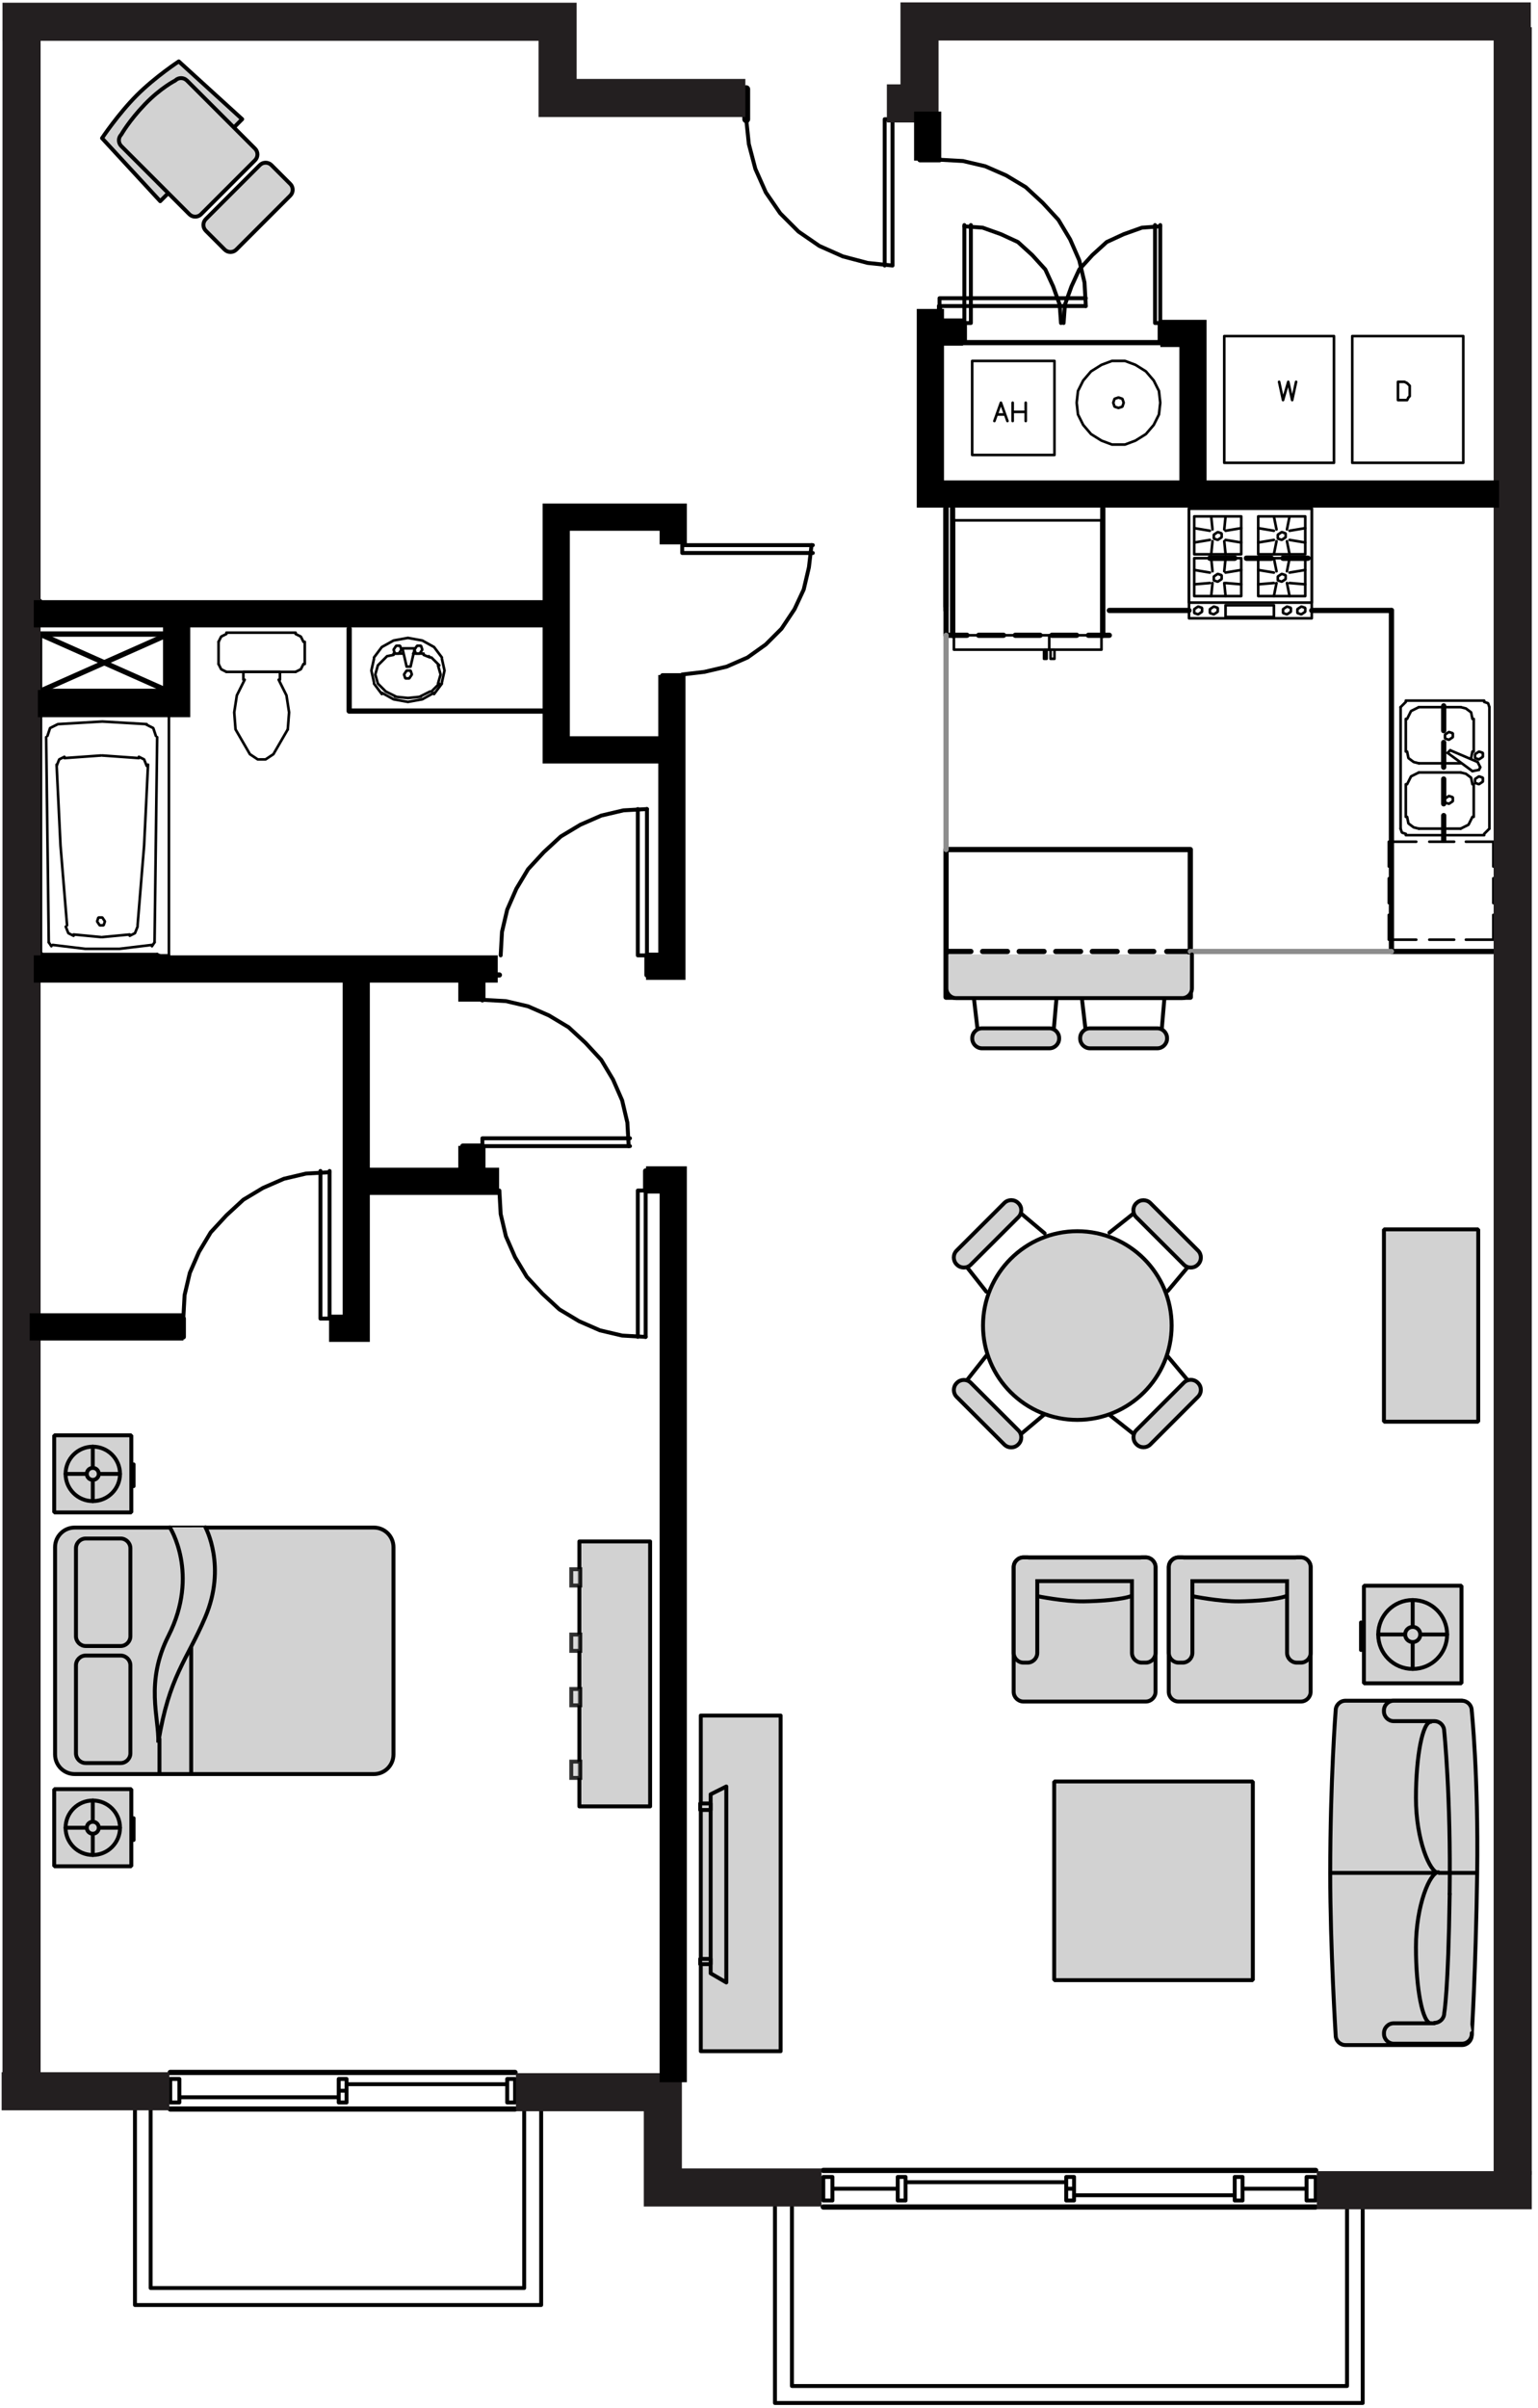 <?xml version="1.0" encoding="UTF-8"?><svg xmlns="http://www.w3.org/2000/svg" viewBox="0 0 282.61 442.36"><defs><style>.cls-1,.cls-2,.cls-3,.cls-4,.cls-5,.cls-6,.cls-7,.cls-8,.cls-9{fill:none;}.cls-1,.cls-2,.cls-4,.cls-10,.cls-11,.cls-5,.cls-6,.cls-7,.cls-8,.cls-12,.cls-13,.cls-14{stroke:#000;}.cls-1,.cls-2,.cls-4,.cls-5,.cls-6,.cls-8,.cls-9,.cls-12,.cls-13,.cls-14{stroke-linecap:round;}.cls-1,.cls-2,.cls-10,.cls-11,.cls-12,.cls-13,.cls-14{stroke-width:.72px;}.cls-1,.cls-4,.cls-6,.cls-8,.cls-9,.cls-14{stroke-linejoin:round;}.cls-2,.cls-5,.cls-13{stroke-linejoin:bevel;}.cls-3{stroke:#231f20;stroke-width:7px;}.cls-4{stroke-width:1.44px;}.cls-10{opacity:.8;}.cls-10,.cls-11,.cls-12,.cls-13,.cls-14{fill:#d2d2d2;}.cls-5,.cls-6{stroke-width:.48px;}.cls-7{stroke-width:5px;}.cls-8,.cls-9{stroke-width:.96px;}.cls-9{stroke:#8d8d8d;}.cls-12{stroke-miterlimit:10;}</style></defs><g id="_212"><polyline class="cls-1" points="24.8 387.42 24.8 423.42 99.44 423.42 99.44 387.42"/><polyline class="cls-1" points="27.68 387.42 27.68 420.3 96.32 420.3 96.32 387.42"/><line class="cls-8" x1="91.52" y1="2.7" x2="91.52" y2="1.74"/><line class="cls-8" x1="84.56" y1="1.74" x2="91.52" y2="2.7"/><polyline class="cls-1" points="250.4 405.42 250.4 441.42 142.4 441.42 142.4 405.42"/><polyline class="cls-1" points="247.52 405.42 247.52 438.3 145.52 438.3 145.52 405.42"/><path class="cls-1" d="M164,21.9v26.88M162.56,48.78v-26.88h1.44M137.12,21.9l.48,4.56,1.2,4.56,1.92,4.32,2.64,3.84,3.36,3.36,3.84,2.64,4.32,1.92,4.56,1.2,4.56.48"/><line class="cls-4" x1="137.12" y1="21.9" x2="137.12" y2="16.38"/><path class="cls-1" d="M152.96,399.9h-1.68v4.32h1.68v-4.32ZM241.76,399.9h-1.68v4.32h1.68v-4.32ZM228.32,402.06h11.76M152.96,402.06h12M226.88,399.9h1.44v4.32h-1.44v-4.32ZM164.96,399.9h1.44v4.32h-1.44v-4.32ZM197.36,403.26h29.52M151.28,405.42h90.48M241.76,398.7h-90.48M166.4,400.86h29.52M195.92,402.06h1.44v-2.16h-1.44v4.32h1.44v-2.16"/><path class="cls-1" d="M32.96,381.9h-1.68v4.32h1.68v-4.32ZM94.64,381.9h-1.44v4.32h1.44v-4.32ZM62.24,385.26h-29.28M94.64,387.42H31.28M31.28,380.7h63.36M93.2,382.86h-29.52M63.68,384.06h-1.44v-2.16h1.44v4.32h-1.44v-2.16"/><line class="cls-8" x1="241.76" y1="398.7" x2="151.28" y2="398.7"/><line class="cls-8" x1="151.28" y1="405.42" x2="241.76" y2="405.42"/><line class="cls-8" x1="94.64" y1="380.7" x2="31.28" y2="380.7"/><line class="cls-8" x1="31.28" y1="387.42" x2="94.64" y2="387.42"/><path class="cls-8" d="M213.2,62.94h-36M169.04,29.34h3.6M213.2,62.94v-3.6M172.64,56.22v3.12M177.2,62.94v-3.6h-4.56M172.64,62.94h4.56"/><path class="cls-1" d="M172.64,56.22h26.88M199.52,54.78h-26.88v1.44"/><polyline class="cls-2" points="199.52 56.22 199.28 51.9 198.32 47.82 196.64 43.98 194.48 40.38 191.6 37.26 188.48 34.38 184.88 32.22 181.04 30.54 176.96 29.58 172.64 29.34"/><polyline class="cls-2" points="194.96 59.34 194.72 55.98 193.52 52.62 192.08 49.5 189.68 46.86 187.04 44.46 183.92 43.02 180.56 41.82 177.2 41.58"/><path class="cls-1" d="M178.4,59.34v-18M177.2,41.34v18h1.2"/><polyline class="cls-2" points="213.2 41.58 209.84 41.82 206.48 43.02 203.36 44.46 200.72 46.86 198.32 49.5 196.88 52.62 195.68 55.98 195.44 59.34"/><path class="cls-1" d="M212.24,59.34v-18M213.2,41.34v18h-.96"/><path class="cls-6" d="M268.88,61.74h-20.4v23.28h20.4v-23.28ZM245.12,61.74h-20.16v23.28h20.16v-23.28Z"/><path class="cls-5" d="M206.48,73.98l-.24-.72-.72-.24-.72.24-.24.72.24.72.72.24.72-.24.24-.72ZM213.2,73.98l-.24-2.16-.96-1.92-1.44-1.68-1.92-1.2-1.92-.72h-2.4l-1.92.72-1.92,1.2-1.44,1.68-.96,1.92-.24,2.16.24,2.16.96,1.92,1.44,1.68,1.92,1.2,1.92.72h2.4l1.92-.72,1.92-1.2,1.44-1.68.96-1.92.24-2.16Z"/><path class="cls-6" d="M178.64,83.58h15.12v-17.28h-15.12v17.28ZM182.72,77.34l1.2-3.36,1.2,3.36M183.2,76.14h1.44M186.08,77.34v-3.36M188.48,73.98v3.36M186.08,75.66h2.4M238.16,70.14l-.72,3.36-.72-3.36-.96,3.36-.72-3.36"/><path class="cls-1" d="M118.88,175.5v-26.88M117.2,148.62v26.88h1.68"/><polyline class="cls-2" points="118.88 148.62 114.56 148.86 110.48 149.82 106.64 151.5 103.04 153.66 99.92 156.54 97.04 159.66 94.88 163.26 93.2 167.1 92.24 171.18 92 175.5"/><path class="cls-8" d="M88.64,210.54h-3.6M88.64,179.1v4.56M118.64,215.1v3.6"/><path class="cls-1" d="M118.64,218.7v26.88M117.2,245.58v-26.88h1.44"/><polyline class="cls-2" points="91.76 218.7 92 223.02 92.96 227.1 94.64 230.94 96.8 234.54 99.68 237.66 102.8 240.54 106.4 242.7 110.24 244.38 114.32 245.34 118.64 245.58"/><path class="cls-8" d="M33.68,245.58v-3.36M88.64,179.1h3.12"/><path class="cls-1" d="M88.64,210.54h27.12M115.76,209.1h-27.12v1.44"/><polyline class="cls-2" points="115.52 210.54 115.28 206.22 114.32 202.14 112.64 198.3 110.48 194.7 107.6 191.58 104.48 188.7 100.88 186.54 97.04 184.86 92.96 183.9 88.64 183.66"/><polyline class="cls-2" points="125.36 123.9 129.44 123.42 133.52 122.46 137.36 120.78 140.72 118.38 143.6 115.5 146 111.9 147.68 108.3 148.64 104.22 149.12 100.14"/><path class="cls-1" d="M125.36,101.58h24M149.36,100.14h-24v1.44"/><path class="cls-8" d="M125.36,124.14h-3.6M118.88,179.1v-3.6M7.04,116.46h24v10.56H7.04"/><path class="cls-1" d="M60.56,242.22v-27.12M58.88,215.1v27.12h1.68"/><polyline class="cls-2" points="60.56 215.34 56.24 215.58 52.16 216.54 48.32 218.22 44.72 220.38 41.6 223.26 38.72 226.38 36.56 229.98 34.88 233.82 33.92 237.9 33.68 242.22"/><path class="cls-6" d="M31.04,130.62v44.88M7.52,175.02v-43.92M7.04,175.5v-44.88"/><path class="cls-5" d="M10.4,140.46l.72,14.88,1.2,14.64M25.28,169.98l1.2-14.64.72-14.88"/><path class="cls-6" d="M28.4,173.1l.48-37.68M8.96,173.1l-.48-37.68M7.04,175.5h24"/><path class="cls-5" d="M9.68,173.58l6,.72h6.24l6-.72M13.52,171.66l5.04.48"/><line class="cls-6" x1="7.76" y1="175.26" x2="28.88" y2="175.26"/><path class="cls-5" d="M29.36,175.5l-.48-.24M27.92,173.82l.48-.72M18.8,172.14l5.04-.48M23.84,171.9l.96-.48.48-1.2M17.84,169.26l.48.72h.72l.24-.72-.48-.72h-.72l-.24.72ZM8.96,173.1l.48.72M7.52,175.02l.24.24M7.52,175.02l.24.24M7.52,175.02l.24.24M12.08,170.22l.48,1.2.96.48M26.96,133.02l-8.16-.48-8.16.48M18.56,138.78l-6.72.48M26.96,140.7l-.48-1.2-.96-.48M28.64,135.18l-.48-1.44-1.44-.72M25.52,139.26l-6.72-.48M10.64,133.02l-1.44.72-.48,1.44M11.84,139.02l-.96.48-.48,1.2"/><path class="cls-6" d="M7.04,130.62h24M7.76,130.86h21.12"/><path class="cls-5" d="M28.88,130.86l.48-.24M7.76,130.86l-.24.24"/><line class="cls-6" x1="7.04" y1="153.18" x2="7.04" y2="153.18"/><path class="cls-8" d="M64.16,115.5v15.12h36"/><line class="cls-6" x1="51.44" y1="123.42" x2="44.72" y2="123.42"/><path class="cls-5" d="M45.92,138.54l1.44.96h1.44l1.44-.96M43.28,133.98l2.64,4.56M50.24,138.54l2.64-4.56M55.76,117.9l-.48-.96-.96-.48M54.32,123.42l.96-.48.48-.96M40.16,121.98l.48.96.96.48M41.6,116.46l-.96.48-.48.96M44.96,124.86l-1.44,2.88-.48,3.12.24,3.12"/><path class="cls-6" d="M44.72,124.86v-1.44M56,117.9v4.08M41.6,116.22h12.72M40.16,121.98v-4.08M54.32,123.42h-12.72M51.44,124.86v-1.44"/><path class="cls-5" d="M52.88,133.98l.24-3.12-.48-3.12-1.44-2.88M81.2,120.78l-1.44-1.92M79.76,118.86l-2.16-1.2M77.6,117.66l-2.64-.48M74.96,117.18l-2.64.48M72.32,117.66l-2.16,1.2M70.16,118.86l-1.44,1.92M68.72,121.02l-.48,2.16M68.24,123.18l.48,2.16M68.72,125.58l1.44,1.92M70.16,127.26l2.16,1.2M72.32,128.46l2.64.48M74.96,128.94l2.64-.48M77.6,128.46l2.16-1.2M79.76,127.5l1.44-1.92M81.2,125.34l.48-2.16M81.68,123.18l-.48-2.16"/><line class="cls-6" x1="72.32" y1="120.06" x2="74" y2="120.06"/><path class="cls-5" d="M71.12,120.54l-1.68,1.68M69.44,122.22l-.48,1.68M68.96,123.9l.48,1.68M69.44,125.58l1.44,1.44M70.88,127.02l1.92.96M72.56,127.98l2.4.24M74.96,128.22l2.4-.24M77.12,127.98l1.92-.96M79.28,127.02l1.44-1.44M80.48,125.58l.48-1.68M80.96,123.9l-.48-1.68M80.72,122.22l-1.44-1.44M79.04,120.78l-.24-.24M72.32,120.3l-1.2.24M79.04,120.78l-1.2-.48"/><polyline class="cls-6" points="74 119.34 74.72 122.46 75.44 122.46 76.16 119.34"/><path class="cls-5" d="M73.76,119.34l-.24-.72h-.72l-.48.72.24.72h.72l.48-.72ZM77.6,119.34l-.24-.72h-.72l-.48.72.24.72h.72l.48-.72Z"/><path class="cls-6" d="M75.92,120.06h1.92M74,119.1h2.16"/><polygon class="cls-5" points="75.68 123.9 75.44 123.18 74.72 123.18 74.24 123.9 74.48 124.62 75.2 124.62 75.68 123.9"/><line class="cls-6" x1="67.76" y1="130.62" x2="67.76" y2="130.62"/><line class="cls-8" x1="7.28" y1="116.46" x2="7.04" y2="116.46"/><line class="cls-8" x1="7.28" y1="110.46" x2="7.04" y2="110.46"/><polygon class="cls-6" points="256.88 70.14 256.88 73.5 258.08 73.5 258.56 73.5 258.8 73.02 259.04 72.78 259.04 72.3 259.04 71.34 259.04 70.86 258.8 70.62 258.56 70.38 258.08 70.14 256.88 70.14"/><line class="cls-6" x1="280.88" y1="170.94" x2="280.88" y2="175.5"/><line class="cls-8" x1="173.84" y1="93.42" x2="173.84" y2="112.14"/><line class="cls-8" x1="255.68" y1="112.14" x2="241.04" y2="112.14"/><line class="cls-8" x1="218.48" y1="112.14" x2="203.84" y2="112.14"/><line class="cls-8" x1="222.32" y1="102.54" x2="226.88" y2="102.54"/><line class="cls-8" x1="229.04" y1="102.54" x2="233.6" y2="102.54"/><line class="cls-8" x1="235.76" y1="102.54" x2="240.32" y2="102.54"/><line class="cls-8" x1="265.28" y1="129.66" x2="265.28" y2="134.22"/><line class="cls-8" x1="265.28" y1="136.38" x2="265.28" y2="140.94"/><line class="cls-8" x1="265.28" y1="143.1" x2="265.28" y2="147.66"/><line class="cls-8" x1="265.28" y1="149.82" x2="265.28" y2="154.38"/><line class="cls-8" x1="175.04" y1="93.42" x2="175.04" y2="116.7"/><polyline class="cls-8" points="173.84 93.42 173.84 116.7 175.04 116.7"/><line class="cls-8" x1="173.84" y1="111.42" x2="173.84" y2="93.42"/><line class="cls-8" x1="222.32" y1="102.54" x2="226.88" y2="102.54"/><line class="cls-8" x1="229.04" y1="102.54" x2="233.6" y2="102.54"/><line class="cls-8" x1="235.76" y1="102.54" x2="240.32" y2="102.54"/><polyline class="cls-8" points="274.4 174.78 255.68 174.78 255.68 112.14"/><line class="cls-8" x1="202.64" y1="116.7" x2="202.64" y2="93.42"/><path class="cls-6" d="M273.68,152.22v-22.32M257.36,129.9v22.32"/><polyline class="cls-5" points="273.68 129.9 273.44 129.18 272.72 128.94"/><line class="cls-6" x1="272.72" y1="128.7" x2="258.32" y2="128.7"/><path class="cls-5" d="M258.32,128.94l-.96.96M257.36,152.22l.24.72.72.24"/><line class="cls-6" x1="258.32" y1="153.42" x2="272.72" y2="153.42"/><line class="cls-5" x1="272.72" y1="153.18" x2="273.68" y2="152.22"/><path class="cls-6" d="M260.72,129.9h7.68M268.4,152.22h-7.68"/><path class="cls-5" d="M268.4,152.22l1.44-.72.72-1.44M258.56,150.06l.24,1.2.96.72.96.24M260.72,129.9l-1.44.72-.72,1.44M270.56,132.06l-.24-1.2-.96-.72-.96-.24"/><line class="cls-6" x1="270.8" y1="144.06" x2="270.8" y2="150.06"/><polyline class="cls-5" points="270.56 144.06 270.32 142.86 269.36 142.14 268.4 141.9"/><path class="cls-6" d="M270.8,132.06v6M268.4,140.22h-7.68M258.32,138.06v-6"/><polyline class="cls-5" points="258.56 138.06 258.8 139.26 259.76 139.98 260.72 140.22"/><path class="cls-6" d="M260.72,141.9h7.68M258.32,150.06v-6"/><polyline class="cls-5" points="260.72 141.9 259.28 142.62 258.56 144.06"/><path class="cls-6" d="M271.52,139.98l-5.04-2.16M266,138.3l4.56,3.36"/><path class="cls-5" d="M271.76,139.5l.72-.48v-.72l-.72-.24-.72.48v.72l.72.24ZM271.76,144.06l.72-.48v-.72l-.72-.24-.72.48v.72l.72.24Z"/><line class="cls-6" x1="272" y1="140.94" x2="271.76" y2="141.42"/><path class="cls-5" d="M272,140.94l-.48-.96M270.56,141.66l1.2-.24M266.24,135.9l.72-.48v-.72l-.72-.24-.72.48v.72l.72.24ZM266.24,147.66l.72-.48v-.72l-.72-.24-.72.48v.72l.72.24Z"/><line class="cls-6" x1="266.48" y1="137.82" x2="266" y2="138.3"/><line class="cls-5" x1="270.32" y1="139.26" x2="270.56" y2="138.06"/><path class="cls-6" d="M255.2,154.62h5.04M262.64,154.62h4.56M269.36,154.62h5.04v4.56M274.4,161.34v4.56M274.4,168.06v4.56h-5.04M267.2,172.62h-4.56M260.24,172.62h-5.04v-4.56M255.2,165.9v-4.56M255.2,159.18v-4.56"/><path class="cls-8" d="M173.84,156.06h44.88M173.84,183.18h44.88M173.84,174.78h4.56M180.56,174.78h4.56M187.28,174.78h4.56M194,174.78h4.56M200.72,174.78h4.56M207.68,174.78h4.32M214.4,174.78h4.32M173.84,183.18v-27.12M218.72,183.18v-27.12"/><path class="cls-9" d="M218.72,174.78h36.96M173.84,116.7v39.36"/><polygon class="cls-5" points="223.04 111.42 222.32 111.9 222.32 112.62 223.04 112.86 223.76 112.38 223.76 111.66 223.04 111.42"/><rect class="cls-6" x="225.2" y="111.18" width="8.88" height="2.16"/><path class="cls-5" d="M220.16,111.42l-.72.48v.72l.72.24.72-.48v-.72l-.72-.24ZM236.48,111.42l-.72.48v.72l.72.24.72-.48v-.72l-.72-.24ZM239.12,111.42l-.72.48v.72l.72.24.72-.48v-.72l-.72-.24Z"/><path class="cls-6" d="M241.04,110.7h-22.56v-17.28h22.56v17.28ZM231.2,102.54h8.64v6.96h-8.64v-6.96ZM228.08,102.54h-8.64v6.96h8.64v-6.96ZM231.2,101.82h8.64v-6.96h-8.64v6.96ZM228.08,101.82h-8.64v-6.96h8.64v6.96Z"/><polygon class="cls-5" points="235.52 97.74 234.8 98.22 234.8 98.94 235.52 99.18 236.24 98.7 236.24 97.98 235.52 97.74"/><path class="cls-6" d="M236.96,101.82l-.48-2.4M234.08,101.82l.48-2.4M236.96,94.86l-.48,2.4M234.08,94.86l.48,2.4M231.2,97.02l2.88.48M231.2,99.66l2.88-.48M239.84,97.02l-2.88.48M239.84,99.66l-2.88-.48"/><polygon class="cls-5" points="223.76 97.74 223.04 98.22 223.04 98.94 223.76 99.18 224.48 98.7 224.48 97.98 223.76 97.74"/><path class="cls-6" d="M225.2,101.82l-.24-2.4M222.56,101.82l.24-2.4M225.2,94.86l-.24,2.4M222.56,94.86l.24,2.4M219.44,97.02l2.88.48M219.44,99.66l2.88-.48M228.08,97.02l-2.88.48M228.08,99.66l-2.88-.48"/><polygon class="cls-5" points="223.76 105.42 223.04 105.9 223.04 106.62 223.76 106.86 224.48 106.38 224.48 105.66 223.76 105.42"/><path class="cls-6" d="M225.2,109.5l-.24-2.4M222.56,109.5l.24-2.4M225.2,102.54l-.24,2.4M222.56,102.54l.24,2.4M219.44,104.7l2.88.48M219.44,107.34l2.88-.24M228.08,104.7l-2.88.48M228.08,107.34l-2.88-.24"/><polygon class="cls-5" points="235.52 105.42 234.8 105.9 234.8 106.62 235.52 106.86 236.24 106.38 236.24 105.66 235.52 105.42"/><path class="cls-6" d="M236.96,109.5l-.48-2.4M234.08,109.5l.48-2.4M236.96,102.54l-.48,2.4M234.08,102.54l.48,2.4M231.2,104.7l2.88.48M231.2,107.34l2.88-.24M239.84,104.7l-2.88.48M239.84,107.34l-2.88-.24M218.48,93.42v20.16h22.56v-20.16h-22.56ZM193.04,119.34v1.68M193.76,121.02v-1.68M191.84,119.34v1.68M192.32,121.02v-1.68M193.04,121.02h.72v-1.68h-.72v1.68ZM192.32,121.02h-.48v-1.68h.48v1.68ZM202.4,95.58h-27.12v21.12h27.12v-21.12ZM175.28,119.34h27.12v-2.64h-27.12v2.64ZM193.04,119.34v1.68M193.76,121.02v-1.68M191.84,119.34v1.68M192.32,121.02v-1.68M193.04,121.02h.72v-1.68h-.72v1.68ZM192.32,121.02h-.48v-1.68h.48v1.68Z"/><line class="cls-8" x1="203.84" y1="116.7" x2="202.64" y2="116.7"/><line class="cls-6" x1="192.8" y1="119.34" x2="192.8" y2="116.7"/><line class="cls-8" x1="202.64" y1="116.7" x2="200" y2="116.7"/><line class="cls-8" x1="197.84" y1="116.7" x2="193.28" y2="116.7"/><line class="cls-8" x1="191.12" y1="116.7" x2="186.56" y2="116.7"/><line class="cls-8" x1="184.4" y1="116.7" x2="179.84" y2="116.7"/><line class="cls-8" x1="177.68" y1="116.7" x2="175.04" y2="116.7"/><polyline class="cls-8" points="7.28 116.46 31.04 116.46 31.04 127.02 7.28 127.02 7.28 116.46 31.04 127.02"/><line class="cls-8" x1="31.04" y1="116.46" x2="7.28" y2="127.02"/><line class="cls-3" x1="281.46" y1="402.33" x2="241.96" y2="402.33"/><polyline class="cls-3" points="150.96 401.83 121.8 401.83 121.8 384.33 94.8 384.33"/><line class="cls-3" x1="31.13" y1="384.16" x2=".3" y2="384.16"/><line class="cls-3" x1="3.96" y1="382.5" x2="3.96" y2="5.5"/><polyline class="cls-3" points=".46 4 102.46 4 102.46 18 136.96 18"/><line class="cls-3" x1="277.96" y1="399.5" x2="277.96" y2="5"/><polyline class="cls-3" points="162.96 19 168.96 19 168.96 3.94 281.29 3.94"/><line class="cls-7" x1="170.46" y1="20.5" x2="170.46" y2="29.5"/><polyline class="cls-7" points="170.96 56.75 170.96 90.75 275.46 90.75"/><line class="cls-7" x1="176.96" y1="61" x2="170.96" y2="61"/><polyline class="cls-7" points="213.21 61.25 219.21 61.25 219.21 89.5"/><polyline class="cls-7" points="118.71 216.75 123.71 216.75 123.71 382.5"/><line class="cls-7" x1="33.71" y1="243.75" x2="5.46" y2="243.75"/><polyline class="cls-7" points="60.46 244 65.46 244 65.46 177"/><line class="cls-7" x1="91.71" y1="217" x2="65.96" y2="217"/><line class="cls-7" x1="86.71" y1="210.5" x2="86.71" y2="216.5"/><line class="cls-7" x1="86.71" y1="184" x2="86.71" y2="176.75"/><line class="cls-7" x1="91.46" y1="178" x2="6.21" y2="178"/><polyline class="cls-7" points="118.71 177.5 123.46 177.5 123.46 124"/><polyline class="cls-7" points="122.21 137.75 102.21 137.75 102.21 95 123.71 95 123.71 100"/><line class="cls-7" x1="100.71" y1="112.75" x2="6.21" y2="112.75"/><polyline class="cls-7" points="32.46 114 32.46 129.25 6.96 129.25"/></g><g id="Layer_30"><path class="cls-14" d="M13.72,280.61h54.98c1.99,0,3.6,1.61,3.6,3.6v38.08c0,1.99-1.61,3.6-3.6,3.6H13.72c-1.99,0-3.6-1.61-3.6-3.6v-38.08c0-1.99,1.61-3.6,3.6-3.6Z"/><path class="cls-13" d="M31.21,280.57s5.5,8.55-.25,19.92c-4.35,8.59-1.71,15.1-1.88,19.62,2-12.25,5.22-15.03,8.62-23,4-9.38.05-16.55.05-16.55"/><line class="cls-13" x1="29.3" y1="325.75" x2="29.3" y2="319.41"/><line class="cls-13" x1="35.13" y1="325.75" x2="35.13" y2="302.75"/><rect class="cls-13" x="9.96" y="328.66" width="14.17" height="14.17"/><circle class="cls-13" cx="17.05" cy="335.75" r="5"/><line class="cls-13" x1="17.05" y1="340.75" x2="17.05" y2="330.75"/><line class="cls-13" x1="12.05" y1="335.75" x2="22.05" y2="335.75"/><path class="cls-13" d="M15.95,335.75c0,.61.49,1.1,1.1,1.1s1.1-.49,1.1-1.1-.49-1.1-1.1-1.1-1.1.49-1.1,1.1Z"/><line class="cls-13" x1="24.55" y1="334" x2="24.55" y2="338"/><rect class="cls-13" x="9.96" y="263.66" width="14.17" height="14.17"/><circle class="cls-13" cx="17.05" cy="270.75" r="5"/><line class="cls-13" x1="17.05" y1="275.75" x2="17.05" y2="265.75"/><line class="cls-13" x1="12.05" y1="270.75" x2="22.05" y2="270.75"/><path class="cls-13" d="M15.95,270.75c0,.61.49,1.1,1.1,1.1s1.1-.49,1.1-1.1-.49-1.1-1.1-1.1-1.1.49-1.1,1.1Z"/><line class="cls-13" x1="24.55" y1="269" x2="24.55" y2="273"/><path class="cls-14" d="M15.76,304.12h6.4c.99,0,1.8.81,1.8,1.8v16.15c0,.99-.81,1.8-1.8,1.8h-6.4c-.99,0-1.8-.81-1.8-1.8v-16.15c0-.99.81-1.8,1.8-1.8Z"/><path class="cls-14" d="M15.76,282.62h6.4c.99,0,1.8.81,1.8,1.8v16.15c0,.99-.81,1.8-1.8,1.8h-6.4c-.99,0-1.8-.81-1.8-1.8v-16.15c0-.99.81-1.8,1.8-1.8Z"/><path class="cls-14" d="M219.02,175.33v6.22c0,.99-.81,1.8-1.8,1.8h-41.52c-.99,0-1.8-.81-1.8-1.8v-6.22"/><line class="cls-14" x1="213.47" y1="189.14" x2="213.96" y2="183.4"/><line class="cls-14" x1="198.8" y1="183.4" x2="199.47" y2="189.14"/><path class="cls-14" d="M200.28,188.9h12.37c.99,0,1.8.81,1.8,1.8v.07c0,.99-.81,1.8-1.8,1.8h-12.37c-.99,0-1.8-.81-1.8-1.8v-.07c0-.99.81-1.8,1.8-1.8Z"/><line class="cls-14" x1="193.63" y1="189.14" x2="194.13" y2="183.4"/><line class="cls-14" x1="178.96" y1="183.4" x2="179.63" y2="189.14"/><path class="cls-14" d="M180.45,188.9h12.37c.99,0,1.8.81,1.8,1.8v.07c0,.99-.81,1.8-1.8,1.8h-12.37c-.99,0-1.8-.81-1.8-1.8v-.07c0-.99.81-1.8,1.8-1.8Z"/><rect class="cls-14" x="106.46" y="283.16" width="13" height="48.67"/><rect class="cls-10" x="104.97" y="310.26" width="1.67" height="3"/><rect class="cls-10" x="104.97" y="323.6" width="1.67" height="3"/><rect class="cls-10" x="104.97" y="300.26" width="1.67" height="3"/><rect class="cls-10" x="104.97" y="288.26" width="1.67" height="3"/><rect class="cls-14" x="128.77" y="315.14" width="14.67" height="61.66"/><polygon class="cls-14" points="133.46 364.17 130.58 362.49 130.58 329.61 133.46 328.17 133.46 364.17"/><rect class="cls-14" x="128.66" y="359.85" width="1.92" height=".96"/><rect class="cls-14" x="128.66" y="331.29" width="1.92" height="1.2"/><rect class="cls-13" x="193.71" y="327.25" width="36.5" height="36.5"/><rect class="cls-13" x="250.62" y="291.29" width="17.93" height="17.93"/><path class="cls-13" d="M265.91,300.25c0,3.5-2.83,6.33-6.33,6.33s-6.33-2.83-6.33-6.33,2.83-6.33,6.33-6.33,6.33,2.83,6.33,6.33Z"/><line class="cls-13" x1="259.58" y1="306.58" x2="259.58" y2="293.92"/><line class="cls-13" x1="265.91" y1="300.25" x2="253.25" y2="300.25"/><path class="cls-13" d="M260.98,300.25c0,.77-.62,1.39-1.39,1.39s-1.39-.62-1.39-1.39.62-1.39,1.39-1.39,1.39.62,1.39,1.39Z"/><line class="cls-13" x1="250.09" y1="298.04" x2="250.09" y2="303.1"/><path class="cls-14" d="M271.43,344.17c-.25,18-1,29.7-1,29.7,0,.99-.81,1.8-1.8,1.8h-21.4c-.99,0-1.8-.8-1.8-1.8,0,0-1-16.08-1-29.7,0-17.25,1-29.95,1-29.95,0-.99.81-1.8,1.8-1.8h21.4c.99,0,1.8.81,1.8,1.8,0,0,1.25,11.95,1,29.95Z"/><line class="cls-14" x1="244.68" y1="344.04" x2="271.18" y2="344.04"/><path class="cls-14" d="M268.63,312.42h-12.53c-.99,0-1.8.81-1.8,1.8v.15c0,.99.81,1.8,1.8,1.8h7.47c.99,0,1.8.81,1.8,1.8,0,0,1.25,11.95,1,29.95"/><path class="cls-14" d="M266.38,347.92c-.25,18-1,21.87-1,21.87,0,.99-.81,1.8-1.8,1.8v.08h-7.47c-.99,0-1.8.81-1.8,1.8v.15c0,.99.81,1.8,1.8,1.8h12.53c.99,0,1.8-.8,1.8-1.8v-.15"/><path class="cls-14" d="M264.3,344.04c-1.52,0-4.12-6.02-4.12-13.75s1.23-14,2.75-14"/><path class="cls-14" d="M264.3,343.92c-1.52,0-4.12,6.02-4.12,13.75s1.23,14,2.75,14"/><path class="cls-14" d="M188.06,286.09h22.47c.99,0,1.8.81,1.8,1.8v22.88c0,.99-.81,1.8-1.8,1.8h-22.47c-.99,0-1.8-.81-1.8-1.8v-22.88c0-.99.81-1.8,1.8-1.8Z"/><path class="cls-11" d="M210.53,305.42h-.73c-.99,0-1.8-.81-1.8-1.8v-13.17h-17.4v13.17c0,.99-.81,1.8-1.8,1.8h-.73c-.99,0-1.8-.81-1.8-1.8v-15.73c0-.99.81-1.8,1.8-1.8h.73c.09,0,.18.01.27.03h20.46c.09-.01.18-.03.27-.03h.73c.99,0,1.8.81,1.8,1.8v15.73c0,.99-.81,1.8-1.8,1.8Z"/><path class="cls-11" d="M190.61,293.21s4.87,1,8.52.96c3-.04,7.19-.35,8.85-1.02"/><path class="cls-14" d="M216.56,286.09h22.47c.99,0,1.8.81,1.8,1.8v22.88c0,.99-.81,1.8-1.8,1.8h-22.47c-.99,0-1.8-.81-1.8-1.8v-22.88c0-.99.81-1.8,1.8-1.8Z"/><path class="cls-11" d="M239.03,305.42h-.73c-.99,0-1.8-.81-1.8-1.8v-13.17h-17.4v13.17c0,.99-.81,1.8-1.8,1.8h-.73c-.99,0-1.8-.81-1.8-1.8v-15.73c0-.99.81-1.8,1.8-1.8h.73c.09,0,.18.01.27.03h20.46c.09-.01.18-.03.27-.03h.73c.99,0,1.8.81,1.8,1.8v15.73c0,.99-.81,1.8-1.8,1.8Z"/><path class="cls-11" d="M219.11,293.21s4.87,1,8.52.96c3-.04,7.19-.35,8.85-1.02"/><line class="cls-14" x1="187.55" y1="222.84" x2="191.95" y2="226.55"/><line class="cls-14" x1="181.23" y1="237.27" x2="177.65" y2="232.74"/><path class="cls-14" d="M175.28,224.83h12.37c.99,0,1.8.81,1.8,1.8v.07c0,.99-.81,1.8-1.8,1.8h-12.37c-.99,0-1.8-.81-1.8-1.8v-.07c0-.99.81-1.8,1.8-1.8Z" transform="translate(-107.1 194.44) rotate(-44.95)"/><line class="cls-14" x1="218.28" y1="253.58" x2="214.58" y2="249.17"/><line class="cls-14" x1="203.86" y1="259.9" x2="208.38" y2="263.48"/><path class="cls-14" d="M211.39,265.33c-.7.7-1.84.7-2.54,0l-.05-.05c-.7-.7-.7-1.84,0-2.55l8.74-8.74c.7-.7,1.84-.7,2.54,0l.05.05c.7.7.7,1.84,0,2.54l-8.74,8.75Z"/><line class="cls-14" x1="218.28" y1="232.74" x2="214.58" y2="237.15"/><line class="cls-14" x1="203.86" y1="226.43" x2="208.38" y2="222.84"/><path class="cls-14" d="M214.43,218.68h.07c.99,0,1.8.81,1.8,1.8v12.36c0,.99-.81,1.8-1.8,1.8h-.07c-.99,0-1.8-.81-1.8-1.8v-12.37c0-.99.81-1.8,1.8-1.8Z" transform="translate(-97.47 218.42) rotate(-45.07)"/><line class="cls-14" x1="187.55" y1="263.48" x2="191.95" y2="259.78"/><line class="cls-14" x1="181.23" y1="249.05" x2="177.65" y2="253.58"/><path class="cls-14" d="M181.43,251.68h.07c.99,0,1.8.81,1.8,1.8v12.37c0,.99-.81,1.8-1.8,1.8h-.07c-.99,0-1.8-.81-1.8-1.8v-12.37c0-.99.81-1.8,1.8-1.8Z" transform="translate(-130.46 204.39) rotate(-45)"/><path class="cls-12" d="M180.63,243.5c0,9.57,7.76,17.33,17.33,17.33s17.33-7.76,17.33-17.33-7.76-17.33-17.33-17.33-17.33,7.76-17.33,17.33Z"/><rect class="cls-13" x="254.3" y="225.83" width="17.33" height="35.33"/><path class="cls-14" d="M49.88,30.33c-.59-.59-1.55-.59-2.14,0l-9.92,9.92c-.59.59-.59,1.55,0,2.14l3.46,3.46c.59.59,1.55.59,2.14,0l9.92-9.92c.59-.59.59-1.55,0-2.14l-3.46-3.46Z"/><path class="cls-14" d="M43.02,23.38l1.48-1.49-11.65-10.61s-4.31,2.82-7.72,6.23c-3.41,3.42-6.38,7.87-6.38,7.87l10.69,11.58,1.56-1.56"/><path class="cls-14" d="M34.34,14.79c-.59-.59-1.55-.59-2.14,0,0,0-2.67,1.34-5.58,4.37-2.91,3.03-4.33,5.55-4.33,5.55-.59.59-.59,1.54,0,2.13l12.51,12.52c.59.59,1.55.59,2.14,0l9.92-9.92c.59-.59.59-1.55,0-2.14l-12.51-12.51Z"/></g></svg>